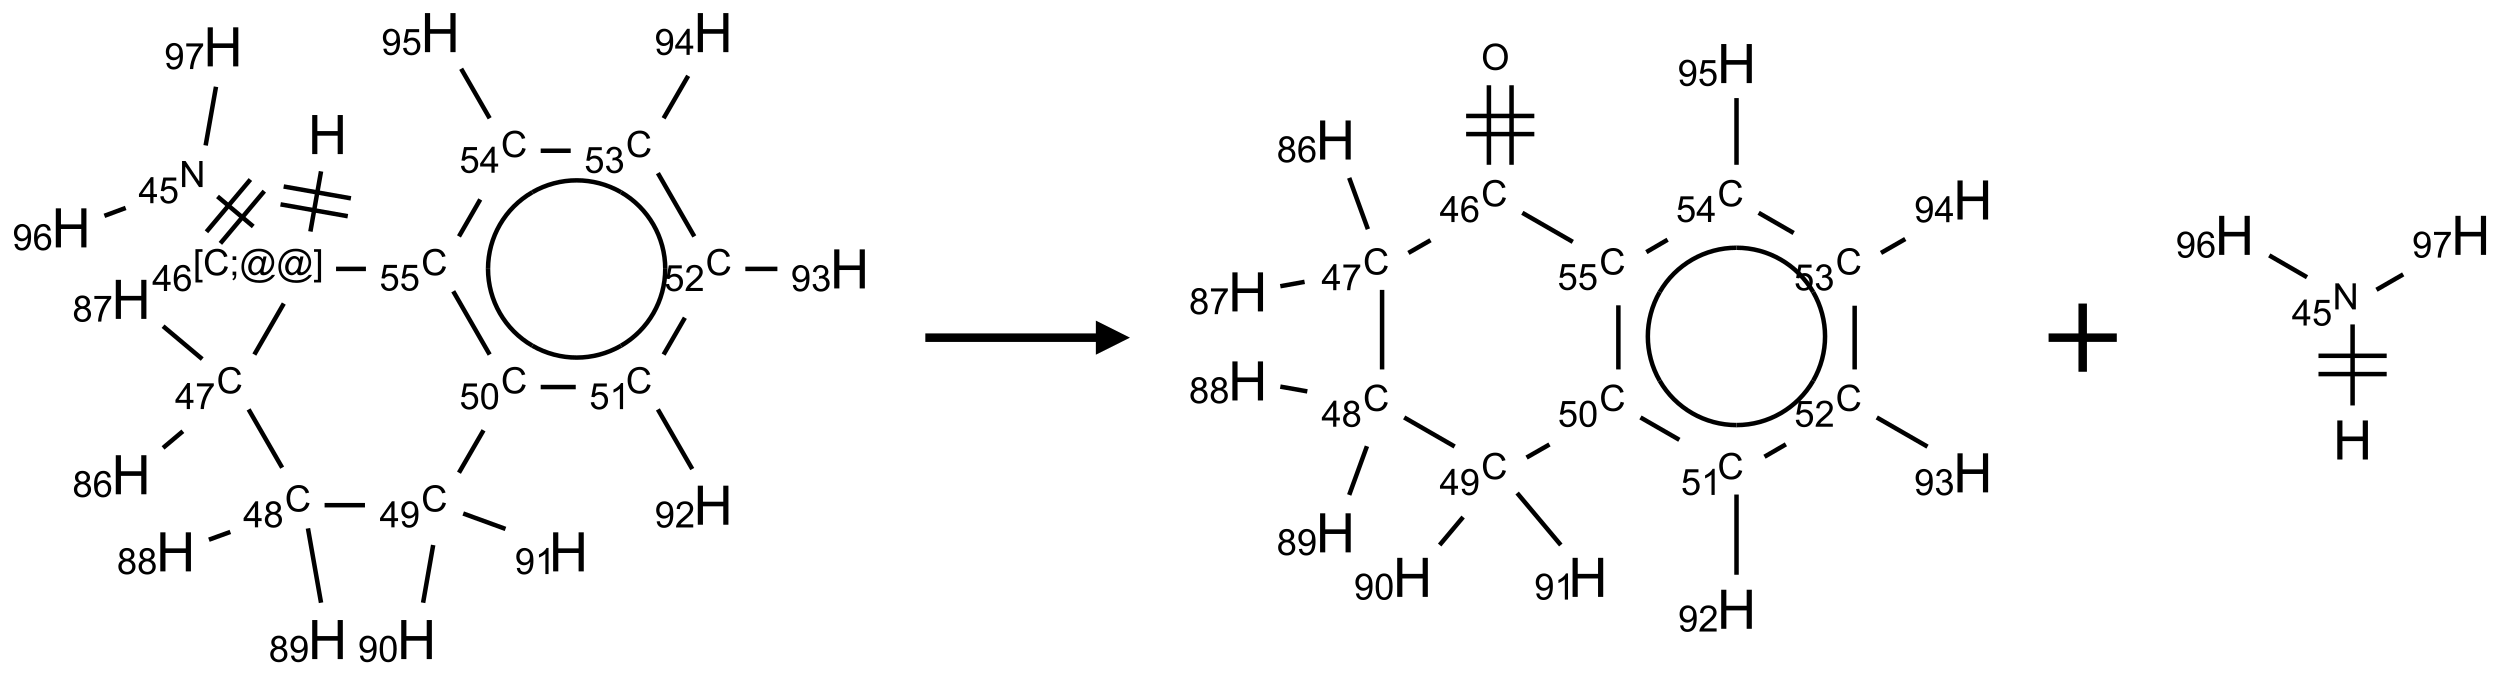 <?xml version="1.0" encoding="UTF-8"?>
<svg xmlns="http://www.w3.org/2000/svg" xmlns:xlink="http://www.w3.org/1999/xlink" width="733" height="198" viewBox="0 0 733 198">
<defs>
<g>
<g id="glyph-0-0">
<path d="M 2 0 L 2 -10 L 10 -10 L 10 0 Z M 2.25 -0.25 L 9.75 -0.25 L 9.75 -9.75 L 2.25 -9.75 Z M 2.25 -0.25 "/>
</g>
<g id="glyph-0-1">
<path d="M 1.281 0 L 1.281 -11.453 L 2.797 -11.453 L 2.797 -6.75 L 8.75 -6.75 L 8.75 -11.453 L 10.266 -11.453 L 10.266 0 L 8.75 0 L 8.75 -5.398 L 2.797 -5.398 L 2.797 0 Z M 1.281 0 "/>
</g>
<g id="glyph-1-0">
<path d="M 1.332 0 L 1.332 -6.668 L 6.668 -6.668 L 6.668 0 Z M 1.5 -0.168 L 6.5 -0.168 L 6.5 -6.5 L 1.5 -6.5 Z M 1.5 -0.168 "/>
</g>
<g id="glyph-1-1">
<path d="M 0.723 2.121 L 0.723 -7.637 L 2.793 -7.637 L 2.793 -6.859 L 1.66 -6.859 L 1.66 1.344 L 2.793 1.344 L 2.793 2.121 Z M 0.723 2.121 "/>
</g>
<g id="glyph-1-2">
<path d="M 6.27 -2.676 L 7.281 -2.422 C 7.07 -1.594 6.688 -0.961 6.137 -0.523 C 5.586 -0.086 4.914 0.129 4.121 0.129 C 3.297 0.129 2.629 -0.039 2.113 -0.371 C 1.598 -0.707 1.203 -1.191 0.934 -1.828 C 0.664 -2.465 0.531 -3.145 0.531 -3.875 C 0.531 -4.672 0.684 -5.363 0.988 -5.957 C 1.293 -6.547 1.723 -6.996 2.285 -7.305 C 2.844 -7.613 3.461 -7.766 4.137 -7.766 C 4.898 -7.766 5.543 -7.57 6.062 -7.184 C 6.582 -6.793 6.945 -6.246 7.152 -5.543 L 6.156 -5.309 C 5.98 -5.863 5.723 -6.266 5.387 -6.52 C 5.051 -6.773 4.625 -6.902 4.113 -6.902 C 3.527 -6.902 3.039 -6.762 2.645 -6.48 C 2.25 -6.199 1.973 -5.82 1.812 -5.348 C 1.652 -4.871 1.574 -4.383 1.574 -3.879 C 1.574 -3.23 1.668 -2.664 1.855 -2.18 C 2.047 -1.695 2.34 -1.332 2.738 -1.094 C 3.137 -0.855 3.57 -0.734 4.035 -0.734 C 4.602 -0.734 5.082 -0.898 5.473 -1.223 C 5.867 -1.551 6.133 -2.035 6.27 -2.676 Z M 6.27 -2.676 "/>
</g>
<g id="glyph-1-3">
<path d="M 0.949 -4.465 L 0.949 -5.531 L 2.016 -5.531 L 2.016 -4.465 Z M 0.949 0 L 0.949 -1.066 L 2.016 -1.066 L 2.016 0 C 2.016 0.391 1.945 0.711 1.809 0.949 C 1.668 1.191 1.449 1.379 1.145 1.512 L 0.887 1.109 C 1.082 1.023 1.23 0.895 1.324 0.727 C 1.418 0.559 1.469 0.316 1.48 0 Z M 0.949 0 "/>
</g>
<g id="glyph-1-4">
<path d="M 6.047 -0.848 C 5.82 -0.59 5.57 -0.379 5.289 -0.223 C 5.008 -0.062 4.73 0.016 4.449 0.016 C 4.141 0.016 3.84 -0.074 3.547 -0.254 C 3.254 -0.434 3.02 -0.715 2.836 -1.09 C 2.652 -1.465 2.562 -1.875 2.562 -2.324 C 2.562 -2.875 2.703 -3.43 2.988 -3.98 C 3.27 -4.535 3.621 -4.953 4.043 -5.23 C 4.461 -5.508 4.871 -5.645 5.266 -5.645 C 5.566 -5.645 5.855 -5.566 6.129 -5.41 C 6.402 -5.25 6.641 -5.012 6.84 -4.688 L 7.016 -5.496 L 7.949 -5.496 L 7.199 -2 C 7.094 -1.516 7.043 -1.246 7.043 -1.191 C 7.043 -1.098 7.078 -1.02 7.148 -0.949 C 7.219 -0.883 7.305 -0.848 7.406 -0.848 C 7.59 -0.848 7.832 -0.953 8.129 -1.168 C 8.527 -1.445 8.84 -1.816 9.07 -2.285 C 9.301 -2.75 9.418 -3.234 9.418 -3.73 C 9.418 -4.309 9.27 -4.852 8.973 -5.355 C 8.676 -5.859 8.23 -6.262 7.645 -6.562 C 7.055 -6.863 6.406 -7.016 5.691 -7.016 C 4.879 -7.016 4.137 -6.824 3.465 -6.445 C 2.793 -6.066 2.273 -5.52 1.902 -4.809 C 1.535 -4.098 1.348 -3.34 1.348 -2.527 C 1.348 -1.676 1.535 -0.941 1.902 -0.328 C 2.273 0.285 2.809 0.742 3.508 1.035 C 4.207 1.328 4.984 1.473 5.832 1.473 C 6.742 1.473 7.504 1.32 8.121 1.016 C 8.734 0.711 9.195 0.34 9.5 -0.098 L 10.441 -0.098 C 10.266 0.266 9.961 0.637 9.531 1.016 C 9.102 1.395 8.59 1.695 7.996 1.914 C 7.402 2.133 6.688 2.246 5.848 2.246 C 5.078 2.246 4.367 2.145 3.715 1.949 C 3.066 1.75 2.512 1.453 2.051 1.055 C 1.594 0.656 1.25 0.199 1.016 -0.316 C 0.723 -0.973 0.578 -1.684 0.578 -2.441 C 0.578 -3.289 0.75 -4.098 1.098 -4.863 C 1.523 -5.805 2.125 -6.527 2.902 -7.027 C 3.684 -7.527 4.629 -7.777 5.738 -7.777 C 6.602 -7.777 7.375 -7.602 8.059 -7.246 C 8.746 -6.895 9.285 -6.371 9.684 -5.672 C 10.02 -5.07 10.188 -4.418 10.188 -3.715 C 10.188 -2.707 9.832 -1.812 9.125 -1.031 C 8.492 -0.328 7.801 0.02 7.051 0.02 C 6.812 0.02 6.617 -0.016 6.473 -0.09 C 6.324 -0.16 6.215 -0.266 6.145 -0.402 C 6.102 -0.488 6.066 -0.637 6.047 -0.848 Z M 3.527 -2.262 C 3.527 -1.785 3.641 -1.414 3.863 -1.152 C 4.09 -0.887 4.348 -0.754 4.641 -0.754 C 4.836 -0.754 5.039 -0.812 5.254 -0.93 C 5.469 -1.047 5.676 -1.219 5.871 -1.449 C 6.066 -1.676 6.23 -1.969 6.355 -2.32 C 6.48 -2.672 6.543 -3.027 6.543 -3.379 C 6.543 -3.852 6.426 -4.219 6.191 -4.48 C 5.957 -4.738 5.672 -4.871 5.332 -4.871 C 5.109 -4.871 4.902 -4.812 4.707 -4.699 C 4.512 -4.586 4.32 -4.406 4.137 -4.156 C 3.953 -3.906 3.805 -3.602 3.691 -3.246 C 3.582 -2.887 3.527 -2.559 3.527 -2.262 Z M 3.527 -2.262 "/>
</g>
<g id="glyph-1-5">
<path d="M 2.27 2.121 L 0.203 2.121 L 0.203 1.344 L 1.332 1.344 L 1.332 -6.859 L 0.203 -6.859 L 0.203 -7.637 L 2.27 -7.637 Z M 2.27 2.121 "/>
</g>
<g id="glyph-1-6">
<path d="M 3.449 0 L 3.449 -1.828 L 0.137 -1.828 L 0.137 -2.688 L 3.621 -7.637 L 4.387 -7.637 L 4.387 -2.688 L 5.418 -2.688 L 5.418 -1.828 L 4.387 -1.828 L 4.387 0 Z M 3.449 -2.688 L 3.449 -6.129 L 1.059 -2.688 Z M 3.449 -2.688 "/>
</g>
<g id="glyph-1-7">
<path d="M 5.309 -5.766 L 4.375 -5.691 C 4.293 -6.059 4.172 -6.328 4.02 -6.496 C 3.766 -6.762 3.453 -6.895 3.082 -6.895 C 2.785 -6.895 2.523 -6.812 2.297 -6.645 C 2 -6.43 1.77 -6.117 1.598 -5.703 C 1.43 -5.289 1.34 -4.703 1.332 -3.938 C 1.559 -4.281 1.836 -4.535 2.16 -4.703 C 2.488 -4.871 2.828 -4.953 3.188 -4.953 C 3.812 -4.953 4.344 -4.723 4.785 -4.262 C 5.223 -3.801 5.441 -3.207 5.441 -2.48 C 5.441 -2 5.34 -1.555 5.133 -1.145 C 4.926 -0.73 4.641 -0.418 4.281 -0.199 C 3.922 0.02 3.512 0.129 3.051 0.129 C 2.27 0.129 1.633 -0.156 1.141 -0.73 C 0.648 -1.305 0.402 -2.254 0.402 -3.574 C 0.402 -5.051 0.672 -6.121 1.219 -6.793 C 1.695 -7.375 2.336 -7.668 3.141 -7.668 C 3.742 -7.668 4.234 -7.5 4.617 -7.16 C 5 -6.824 5.23 -6.359 5.309 -5.766 Z M 1.48 -2.473 C 1.48 -2.152 1.547 -1.844 1.684 -1.547 C 1.82 -1.25 2.016 -1.027 2.262 -0.871 C 2.508 -0.719 2.766 -0.641 3.035 -0.641 C 3.434 -0.641 3.773 -0.801 4.059 -1.121 C 4.344 -1.441 4.484 -1.875 4.484 -2.422 C 4.484 -2.949 4.344 -3.367 4.062 -3.668 C 3.781 -3.973 3.426 -4.125 3 -4.125 C 2.578 -4.125 2.219 -3.973 1.922 -3.668 C 1.625 -3.363 1.48 -2.969 1.48 -2.473 Z M 1.48 -2.473 "/>
</g>
<g id="glyph-1-8">
<path d="M 0.812 0 L 0.812 -7.637 L 1.848 -7.637 L 5.859 -1.641 L 5.859 -7.637 L 6.828 -7.637 L 6.828 0 L 5.793 0 L 1.781 -6 L 1.781 0 Z M 0.812 0 "/>
</g>
<g id="glyph-1-9">
<path d="M 0.441 -2 L 1.426 -2.082 C 1.5 -1.605 1.668 -1.242 1.934 -1.004 C 2.199 -0.762 2.52 -0.641 2.895 -0.641 C 3.348 -0.641 3.73 -0.812 4.043 -1.152 C 4.355 -1.492 4.512 -1.941 4.512 -2.504 C 4.512 -3.039 4.359 -3.461 4.059 -3.77 C 3.758 -4.078 3.367 -4.234 2.879 -4.234 C 2.578 -4.234 2.305 -4.164 2.062 -4.027 C 1.82 -3.891 1.629 -3.715 1.488 -3.496 L 0.609 -3.609 L 1.348 -7.531 L 5.145 -7.531 L 5.145 -6.637 L 2.098 -6.637 L 1.688 -4.582 C 2.145 -4.902 2.625 -5.062 3.129 -5.062 C 3.797 -5.062 4.359 -4.832 4.816 -4.371 C 5.277 -3.91 5.504 -3.312 5.504 -2.59 C 5.504 -1.898 5.305 -1.301 4.902 -0.797 C 4.41 -0.18 3.742 0.129 2.895 0.129 C 2.199 0.129 1.633 -0.062 1.195 -0.453 C 0.758 -0.844 0.504 -1.359 0.441 -2 Z M 0.441 -2 "/>
</g>
<g id="glyph-1-10">
<path d="M 0.582 -1.766 L 1.484 -1.848 C 1.562 -1.426 1.707 -1.117 1.922 -0.926 C 2.137 -0.734 2.414 -0.641 2.75 -0.641 C 3.039 -0.641 3.289 -0.707 3.508 -0.84 C 3.727 -0.973 3.902 -1.148 4.043 -1.367 C 4.18 -1.586 4.297 -1.887 4.391 -2.262 C 4.484 -2.637 4.531 -3.016 4.531 -3.406 C 4.531 -3.449 4.531 -3.512 4.527 -3.594 C 4.34 -3.297 4.082 -3.055 3.758 -2.867 C 3.434 -2.68 3.082 -2.59 2.703 -2.59 C 2.07 -2.59 1.535 -2.816 1.098 -3.277 C 0.66 -3.734 0.441 -4.34 0.441 -5.09 C 0.441 -5.863 0.672 -6.484 1.129 -6.957 C 1.586 -7.43 2.156 -7.668 2.844 -7.668 C 3.34 -7.668 3.793 -7.531 4.207 -7.266 C 4.617 -7 4.93 -6.617 5.145 -6.121 C 5.355 -5.629 5.465 -4.91 5.465 -3.973 C 5.465 -2.996 5.359 -2.223 5.145 -1.645 C 4.934 -1.066 4.617 -0.625 4.199 -0.324 C 3.781 -0.02 3.293 0.129 2.73 0.129 C 2.133 0.129 1.645 -0.035 1.266 -0.367 C 0.887 -0.699 0.66 -1.164 0.582 -1.766 Z M 4.422 -5.137 C 4.422 -5.676 4.277 -6.102 3.992 -6.418 C 3.707 -6.734 3.359 -6.891 2.957 -6.891 C 2.543 -6.891 2.18 -6.719 1.871 -6.379 C 1.562 -6.039 1.406 -5.598 1.406 -5.059 C 1.406 -4.57 1.555 -4.176 1.848 -3.871 C 2.141 -3.566 2.5 -3.418 2.934 -3.418 C 3.367 -3.418 3.723 -3.57 4.004 -3.871 C 4.281 -4.176 4.422 -4.598 4.422 -5.137 Z M 4.422 -5.137 "/>
</g>
<g id="glyph-1-11">
<path d="M 0.504 -6.637 L 0.504 -7.535 L 5.449 -7.535 L 5.449 -6.809 C 4.961 -6.289 4.48 -5.602 4.004 -4.746 C 3.527 -3.887 3.156 -3.004 2.895 -2.098 C 2.707 -1.461 2.59 -0.762 2.535 0 L 1.574 0 C 1.582 -0.602 1.703 -1.328 1.926 -2.176 C 2.152 -3.027 2.477 -3.848 2.898 -4.637 C 3.32 -5.426 3.77 -6.094 4.246 -6.637 Z M 0.504 -6.637 "/>
</g>
<g id="glyph-1-12">
<path d="M 1.887 -4.141 C 1.496 -4.281 1.207 -4.484 1.02 -4.75 C 0.832 -5.016 0.738 -5.328 0.738 -5.699 C 0.738 -6.254 0.938 -6.719 1.34 -7.098 C 1.738 -7.477 2.27 -7.668 2.934 -7.668 C 3.598 -7.668 4.137 -7.473 4.543 -7.086 C 4.949 -6.699 5.152 -6.227 5.152 -5.672 C 5.152 -5.316 5.059 -5.008 4.871 -4.746 C 4.688 -4.484 4.406 -4.281 4.027 -4.141 C 4.496 -3.988 4.852 -3.742 5.098 -3.402 C 5.34 -3.062 5.465 -2.656 5.465 -2.184 C 5.465 -1.531 5.234 -0.98 4.77 -0.535 C 4.309 -0.09 3.703 0.129 2.949 0.129 C 2.195 0.129 1.586 -0.094 1.125 -0.539 C 0.664 -0.984 0.434 -1.543 0.434 -2.207 C 0.434 -2.703 0.559 -3.121 0.809 -3.457 C 1.062 -3.793 1.422 -4.02 1.887 -4.141 Z M 1.699 -5.73 C 1.699 -5.367 1.812 -5.074 2.047 -4.844 C 2.281 -4.613 2.582 -4.5 2.953 -4.5 C 3.312 -4.5 3.609 -4.613 3.84 -4.84 C 4.07 -5.066 4.188 -5.348 4.188 -5.676 C 4.188 -6.02 4.07 -6.309 3.832 -6.543 C 3.594 -6.777 3.297 -6.895 2.941 -6.895 C 2.586 -6.895 2.289 -6.781 2.051 -6.551 C 1.816 -6.324 1.699 -6.047 1.699 -5.73 Z M 1.395 -2.203 C 1.395 -1.938 1.461 -1.676 1.586 -1.426 C 1.711 -1.176 1.902 -0.984 2.152 -0.848 C 2.402 -0.711 2.672 -0.641 2.957 -0.641 C 3.406 -0.641 3.777 -0.785 4.066 -1.074 C 4.359 -1.363 4.504 -1.727 4.504 -2.172 C 4.504 -2.625 4.355 -2.996 4.055 -3.293 C 3.754 -3.586 3.379 -3.734 2.926 -3.734 C 2.484 -3.734 2.121 -3.59 1.832 -3.297 C 1.543 -3.004 1.395 -2.641 1.395 -2.203 Z M 1.395 -2.203 "/>
</g>
<g id="glyph-1-13">
<path d="M 0.441 -3.766 C 0.441 -4.668 0.535 -5.395 0.723 -5.945 C 0.906 -6.496 1.184 -6.922 1.551 -7.219 C 1.918 -7.516 2.375 -7.668 2.934 -7.668 C 3.344 -7.668 3.703 -7.586 4.012 -7.418 C 4.32 -7.254 4.574 -7.016 4.777 -6.707 C 4.977 -6.395 5.137 -6.016 5.25 -5.57 C 5.363 -5.125 5.422 -4.523 5.422 -3.766 C 5.422 -2.871 5.328 -2.148 5.145 -1.598 C 4.961 -1.047 4.688 -0.621 4.32 -0.32 C 3.953 -0.02 3.492 0.129 2.934 0.129 C 2.195 0.129 1.617 -0.133 1.199 -0.66 C 0.695 -1.297 0.441 -2.332 0.441 -3.766 Z M 1.406 -3.766 C 1.406 -2.512 1.555 -1.68 1.848 -1.262 C 2.141 -0.848 2.5 -0.641 2.934 -0.641 C 3.363 -0.641 3.727 -0.848 4.02 -1.266 C 4.312 -1.684 4.457 -2.516 4.457 -3.766 C 4.457 -5.023 4.312 -5.859 4.02 -6.27 C 3.727 -6.684 3.359 -6.891 2.922 -6.891 C 2.492 -6.891 2.148 -6.707 1.891 -6.344 C 1.566 -5.879 1.406 -5.02 1.406 -3.766 Z M 1.406 -3.766 "/>
</g>
<g id="glyph-1-14">
<path d="M 3.973 0 L 3.035 0 L 3.035 -5.973 C 2.809 -5.758 2.516 -5.543 2.148 -5.328 C 1.781 -5.113 1.453 -4.953 1.16 -4.844 L 1.16 -5.75 C 1.684 -5.996 2.145 -6.297 2.535 -6.645 C 2.93 -6.996 3.207 -7.336 3.371 -7.668 L 3.973 -7.668 Z M 3.973 0 "/>
</g>
<g id="glyph-1-15">
<path d="M 5.371 -0.902 L 5.371 0 L 0.324 0 C 0.316 -0.227 0.352 -0.441 0.434 -0.652 C 0.562 -0.996 0.766 -1.332 1.051 -1.668 C 1.332 -2 1.742 -2.387 2.277 -2.824 C 3.105 -3.504 3.668 -4.043 3.957 -4.441 C 4.25 -4.84 4.395 -5.215 4.395 -5.566 C 4.395 -5.938 4.262 -6.254 3.996 -6.508 C 3.73 -6.762 3.387 -6.891 2.957 -6.891 C 2.508 -6.891 2.145 -6.754 1.875 -6.484 C 1.605 -6.215 1.469 -5.84 1.465 -5.359 L 0.5 -5.457 C 0.566 -6.176 0.812 -6.727 1.246 -7.102 C 1.676 -7.477 2.254 -7.668 2.98 -7.668 C 3.711 -7.668 4.293 -7.465 4.719 -7.059 C 5.145 -6.652 5.359 -6.148 5.359 -5.547 C 5.359 -5.242 5.297 -4.941 5.172 -4.645 C 5.047 -4.352 4.84 -4.039 4.551 -3.715 C 4.262 -3.387 3.777 -2.938 3.105 -2.371 C 2.543 -1.898 2.18 -1.578 2.02 -1.41 C 1.859 -1.242 1.73 -1.07 1.625 -0.902 Z M 5.371 -0.902 "/>
</g>
<g id="glyph-1-16">
<path d="M 0.449 -2.016 L 1.387 -2.141 C 1.492 -1.609 1.676 -1.227 1.934 -0.992 C 2.191 -0.758 2.508 -0.641 2.879 -0.641 C 3.32 -0.641 3.695 -0.793 3.996 -1.098 C 4.301 -1.402 4.453 -1.781 4.453 -2.234 C 4.453 -2.664 4.312 -3.02 4.031 -3.301 C 3.75 -3.578 3.391 -3.719 2.957 -3.719 C 2.781 -3.719 2.562 -3.684 2.297 -3.613 L 2.402 -4.438 C 2.465 -4.43 2.516 -4.426 2.551 -4.426 C 2.949 -4.426 3.312 -4.531 3.629 -4.738 C 3.949 -4.949 4.109 -5.27 4.109 -5.703 C 4.109 -6.047 3.992 -6.332 3.762 -6.559 C 3.527 -6.785 3.227 -6.895 2.859 -6.895 C 2.496 -6.895 2.191 -6.781 1.949 -6.551 C 1.707 -6.324 1.547 -5.98 1.48 -5.52 L 0.543 -5.688 C 0.656 -6.316 0.918 -6.805 1.324 -7.148 C 1.73 -7.492 2.234 -7.668 2.84 -7.668 C 3.254 -7.668 3.641 -7.578 3.988 -7.398 C 4.34 -7.219 4.609 -6.977 4.793 -6.668 C 4.98 -6.359 5.074 -6.031 5.074 -5.684 C 5.074 -5.352 4.984 -5.051 4.809 -4.781 C 4.629 -4.512 4.367 -4.297 4.02 -4.137 C 4.473 -4.031 4.824 -3.816 5.074 -3.488 C 5.324 -3.16 5.449 -2.75 5.449 -2.254 C 5.449 -1.59 5.203 -1.023 4.719 -0.559 C 4.234 -0.098 3.617 0.137 2.875 0.137 C 2.203 0.137 1.648 -0.062 1.207 -0.465 C 0.762 -0.863 0.512 -1.379 0.449 -2.016 Z M 0.449 -2.016 "/>
</g>
<g id="glyph-1-17">
<path d="M 0.516 -3.719 C 0.516 -4.984 0.855 -5.977 1.535 -6.695 C 2.215 -7.414 3.094 -7.77 4.172 -7.77 C 4.875 -7.77 5.512 -7.602 6.078 -7.266 C 6.645 -6.93 7.074 -6.461 7.371 -5.855 C 7.668 -5.254 7.816 -4.57 7.816 -3.809 C 7.816 -3.035 7.66 -2.34 7.348 -1.73 C 7.035 -1.117 6.594 -0.656 6.02 -0.34 C 5.449 -0.027 4.828 0.129 4.168 0.129 C 3.449 0.129 2.805 -0.043 2.238 -0.391 C 1.672 -0.738 1.246 -1.211 0.953 -1.812 C 0.66 -2.414 0.516 -3.047 0.516 -3.719 Z M 1.559 -3.703 C 1.559 -2.781 1.805 -2.059 2.301 -1.527 C 2.793 -1 3.414 -0.734 4.16 -0.734 C 4.922 -0.734 5.547 -1 6.039 -1.535 C 6.531 -2.07 6.777 -2.828 6.777 -3.812 C 6.777 -4.434 6.672 -4.977 6.461 -5.441 C 6.25 -5.902 5.945 -6.262 5.539 -6.52 C 5.133 -6.773 4.68 -6.902 4.176 -6.902 C 3.461 -6.902 2.848 -6.656 2.332 -6.164 C 1.816 -5.672 1.559 -4.852 1.559 -3.703 Z M 1.559 -3.703 "/>
</g>
</g>
</defs>
<path fill="none" stroke-width="0.033" stroke-linecap="butt" stroke-linejoin="miter" stroke="rgb(0%, 0%, 0%)" stroke-opacity="1" stroke-miterlimit="10" d="M 1.832 1.017 L 1.754 1.458 " transform="matrix(40, 0, 0, 40, 20.85, 9.561)"/>
<path fill="none" stroke-width="0.033" stroke-linecap="butt" stroke-linejoin="miter" stroke="rgb(0%, 0%, 0%)" stroke-opacity="1" stroke-miterlimit="10" d="M 1.535 1.259 L 2.028 1.346 " transform="matrix(40, 0, 0, 40, 20.85, 9.561)"/>
<path fill="none" stroke-width="0.033" stroke-linecap="butt" stroke-linejoin="miter" stroke="rgb(0%, 0%, 0%)" stroke-opacity="1" stroke-miterlimit="10" d="M 1.558 1.128 L 2.051 1.215 " transform="matrix(40, 0, 0, 40, 20.85, 9.561)"/>
<path fill="none" stroke-width="0.033" stroke-linecap="butt" stroke-linejoin="miter" stroke="rgb(0%, 0%, 0%)" stroke-opacity="1" stroke-miterlimit="10" d="M 1.335 1.421 L 1.073 1.201 " transform="matrix(40, 0, 0, 40, 20.85, 9.561)"/>
<path fill="none" stroke-width="0.033" stroke-linecap="butt" stroke-linejoin="miter" stroke="rgb(0%, 0%, 0%)" stroke-opacity="1" stroke-miterlimit="10" d="M 1.314 1.077 L 0.992 1.46 " transform="matrix(40, 0, 0, 40, 20.85, 9.561)"/>
<path fill="none" stroke-width="0.033" stroke-linecap="butt" stroke-linejoin="miter" stroke="rgb(0%, 0%, 0%)" stroke-opacity="1" stroke-miterlimit="10" d="M 1.416 1.162 L 1.094 1.545 " transform="matrix(40, 0, 0, 40, 20.85, 9.561)"/>
<path fill="none" stroke-width="0.033" stroke-linecap="butt" stroke-linejoin="miter" stroke="rgb(0%, 0%, 0%)" stroke-opacity="1" stroke-miterlimit="10" d="M 0.4 1.285 L 0.244 1.343 " transform="matrix(40, 0, 0, 40, 20.85, 9.561)"/>
<path fill="none" stroke-width="0.033" stroke-linecap="butt" stroke-linejoin="miter" stroke="rgb(0%, 0%, 0%)" stroke-opacity="1" stroke-miterlimit="10" d="M 0.986 0.827 L 1.062 0.397 " transform="matrix(40, 0, 0, 40, 20.85, 9.561)"/>
<path fill="none" stroke-width="0.033" stroke-linecap="butt" stroke-linejoin="miter" stroke="rgb(0%, 0%, 0%)" stroke-opacity="1" stroke-miterlimit="10" d="M 1.559 1.986 L 1.343 2.36 " transform="matrix(40, 0, 0, 40, 20.85, 9.561)"/>
<path fill="none" stroke-width="0.033" stroke-linecap="butt" stroke-linejoin="miter" stroke="rgb(0%, 0%, 0%)" stroke-opacity="1" stroke-miterlimit="10" d="M 0.819 2.922 L 0.674 3.044 " transform="matrix(40, 0, 0, 40, 20.85, 9.561)"/>
<path fill="none" stroke-width="0.033" stroke-linecap="butt" stroke-linejoin="miter" stroke="rgb(0%, 0%, 0%)" stroke-opacity="1" stroke-miterlimit="10" d="M 0.961 2.393 L 0.674 2.152 " transform="matrix(40, 0, 0, 40, 20.85, 9.561)"/>
<path fill="none" stroke-width="0.033" stroke-linecap="butt" stroke-linejoin="miter" stroke="rgb(0%, 0%, 0%)" stroke-opacity="1" stroke-miterlimit="10" d="M 1.301 2.762 L 1.547 3.189 " transform="matrix(40, 0, 0, 40, 20.85, 9.561)"/>
<path fill="none" stroke-width="0.033" stroke-linecap="butt" stroke-linejoin="miter" stroke="rgb(0%, 0%, 0%)" stroke-opacity="1" stroke-miterlimit="10" d="M 1.167 3.66 L 1.01 3.717 " transform="matrix(40, 0, 0, 40, 20.85, 9.561)"/>
<path fill="none" stroke-width="0.033" stroke-linecap="butt" stroke-linejoin="miter" stroke="rgb(0%, 0%, 0%)" stroke-opacity="1" stroke-miterlimit="10" d="M 1.736 3.634 L 1.832 4.179 " transform="matrix(40, 0, 0, 40, 20.85, 9.561)"/>
<path fill="none" stroke-width="0.033" stroke-linecap="butt" stroke-linejoin="miter" stroke="rgb(0%, 0%, 0%)" stroke-opacity="1" stroke-miterlimit="10" d="M 1.858 3.464 L 2.154 3.464 " transform="matrix(40, 0, 0, 40, 20.85, 9.561)"/>
<path fill="none" stroke-width="0.033" stroke-linecap="butt" stroke-linejoin="miter" stroke="rgb(0%, 0%, 0%)" stroke-opacity="1" stroke-miterlimit="10" d="M 2.654 3.756 L 2.58 4.179 " transform="matrix(40, 0, 0, 40, 20.85, 9.561)"/>
<path fill="none" stroke-width="0.033" stroke-linecap="butt" stroke-linejoin="miter" stroke="rgb(0%, 0%, 0%)" stroke-opacity="1" stroke-miterlimit="10" d="M 2.874 3.525 L 3.184 3.638 " transform="matrix(40, 0, 0, 40, 20.85, 9.561)"/>
<path fill="none" stroke-width="0.033" stroke-linecap="butt" stroke-linejoin="miter" stroke="rgb(0%, 0%, 0%)" stroke-opacity="1" stroke-miterlimit="10" d="M 2.843 3.226 L 3.023 2.915 " transform="matrix(40, 0, 0, 40, 20.85, 9.561)"/>
<path fill="none" stroke-width="0.033" stroke-linecap="butt" stroke-linejoin="miter" stroke="rgb(0%, 0%, 0%)" stroke-opacity="1" stroke-miterlimit="10" d="M 3.442 2.598 L 3.699 2.598 " transform="matrix(40, 0, 0, 40, 20.85, 9.561)"/>
<path fill="none" stroke-width="0.033" stroke-linecap="butt" stroke-linejoin="miter" stroke="rgb(0%, 0%, 0%)" stroke-opacity="1" stroke-miterlimit="10" d="M 4.301 2.762 L 4.553 3.199 " transform="matrix(40, 0, 0, 40, 20.85, 9.561)"/>
<path fill="none" stroke-width="0.033" stroke-linecap="butt" stroke-linejoin="miter" stroke="rgb(0%, 0%, 0%)" stroke-opacity="1" stroke-miterlimit="10" d="M 4.343 2.36 L 4.499 2.09 " transform="matrix(40, 0, 0, 40, 20.85, 9.561)"/>
<path fill="none" stroke-width="0.033" stroke-linecap="butt" stroke-linejoin="miter" stroke="rgb(0%, 0%, 0%)" stroke-opacity="1" stroke-miterlimit="10" d="M 4.942 1.732 L 5.177 1.732 " transform="matrix(40, 0, 0, 40, 20.85, 9.561)"/>
<path fill="none" stroke-width="0.033" stroke-linecap="butt" stroke-linejoin="miter" stroke="rgb(0%, 0%, 0%)" stroke-opacity="1" stroke-miterlimit="10" d="M 4.568 1.494 L 4.301 1.03 " transform="matrix(40, 0, 0, 40, 20.85, 9.561)"/>
<path fill="none" stroke-width="0.033" stroke-linecap="butt" stroke-linejoin="miter" stroke="rgb(0%, 0%, 0%)" stroke-opacity="1" stroke-miterlimit="10" d="M 4.343 0.628 L 4.523 0.317 " transform="matrix(40, 0, 0, 40, 20.85, 9.561)"/>
<path fill="none" stroke-width="0.033" stroke-linecap="butt" stroke-linejoin="miter" stroke="rgb(0%, 0%, 0%)" stroke-opacity="1" stroke-miterlimit="10" d="M 3.662 0.866 L 3.442 0.866 " transform="matrix(40, 0, 0, 40, 20.85, 9.561)"/>
<path fill="none" stroke-width="0.033" stroke-linecap="butt" stroke-linejoin="miter" stroke="rgb(0%, 0%, 0%)" stroke-opacity="1" stroke-miterlimit="10" d="M 3.068 0.628 L 2.859 0.265 " transform="matrix(40, 0, 0, 40, 20.85, 9.561)"/>
<path fill="none" stroke-width="0.033" stroke-linecap="butt" stroke-linejoin="miter" stroke="rgb(0%, 0%, 0%)" stroke-opacity="1" stroke-miterlimit="10" d="M 2.999 1.223 L 2.843 1.494 " transform="matrix(40, 0, 0, 40, 20.85, 9.561)"/>
<path fill="none" stroke-width="0.033" stroke-linecap="butt" stroke-linejoin="miter" stroke="rgb(0%, 0%, 0%)" stroke-opacity="1" stroke-miterlimit="10" d="M 2.801 1.896 L 3.068 2.36 " transform="matrix(40, 0, 0, 40, 20.85, 9.561)"/>
<path fill="none" stroke-width="0.033" stroke-linecap="butt" stroke-linejoin="miter" stroke="rgb(0%, 0%, 0%)" stroke-opacity="1" stroke-miterlimit="10" d="M 2.161 1.732 L 1.942 1.732 " transform="matrix(40, 0, 0, 40, 20.85, 9.561)"/>
<path fill="none" stroke-width="0.033" stroke-linecap="butt" stroke-linejoin="miter" stroke="rgb(0%, 0%, 0%)" stroke-opacity="1" stroke-miterlimit="10" d="M 4.031 2.295 C 3.83 2.411 3.582 2.411 3.381 2.295 " transform="matrix(40, 0, 0, 40, 20.85, 9.561)"/>
<path fill="none" stroke-width="0.033" stroke-linecap="butt" stroke-linejoin="miter" stroke="rgb(0%, 0%, 0%)" stroke-opacity="1" stroke-miterlimit="10" d="M 4.355 1.732 C 4.355 1.964 4.231 2.179 4.031 2.295 " transform="matrix(40, 0, 0, 40, 20.85, 9.561)"/>
<path fill="none" stroke-width="0.033" stroke-linecap="butt" stroke-linejoin="miter" stroke="rgb(0%, 0%, 0%)" stroke-opacity="1" stroke-miterlimit="10" d="M 4.031 1.17 C 4.231 1.286 4.355 1.5 4.355 1.732 " transform="matrix(40, 0, 0, 40, 20.85, 9.561)"/>
<path fill="none" stroke-width="0.033" stroke-linecap="butt" stroke-linejoin="miter" stroke="rgb(0%, 0%, 0%)" stroke-opacity="1" stroke-miterlimit="10" d="M 3.381 1.17 C 3.582 1.054 3.83 1.054 4.031 1.17 " transform="matrix(40, 0, 0, 40, 20.85, 9.561)"/>
<path fill="none" stroke-width="0.033" stroke-linecap="butt" stroke-linejoin="miter" stroke="rgb(0%, 0%, 0%)" stroke-opacity="1" stroke-miterlimit="10" d="M 3.056 1.732 C 3.056 1.5 3.18 1.286 3.381 1.17 " transform="matrix(40, 0, 0, 40, 20.85, 9.561)"/>
<path fill="none" stroke-width="0.033" stroke-linecap="butt" stroke-linejoin="miter" stroke="rgb(0%, 0%, 0%)" stroke-opacity="1" stroke-miterlimit="10" d="M 3.381 2.295 C 3.18 2.179 3.056 1.964 3.056 1.732 " transform="matrix(40, 0, 0, 40, 20.85, 9.561)"/>
<g fill="rgb(0%, 0%, 0%)" fill-opacity="1">
<use xlink:href="#glyph-0-1" x="90.254" y="45.18"/>
</g>
<g fill="rgb(0%, 0%, 0%)" fill-opacity="1">
<use xlink:href="#glyph-1-1" x="56.582" y="80.695"/>
<use xlink:href="#glyph-1-2" x="59.546" y="80.695"/>
<use xlink:href="#glyph-1-3" x="67.249" y="80.695"/>
<use xlink:href="#glyph-1-4" x="70.212" y="80.695"/>
<use xlink:href="#glyph-1-4" x="81.04" y="80.695"/>
<use xlink:href="#glyph-1-5" x="91.868" y="80.695"/>
</g>
<g fill="rgb(0%, 0%, 0%)" fill-opacity="1">
<use xlink:href="#glyph-1-6" x="44.602" y="85.324"/>
<use xlink:href="#glyph-1-7" x="50.534" y="85.324"/>
</g>
<g fill="rgb(0%, 0%, 0%)" fill-opacity="1">
<use xlink:href="#glyph-1-8" x="52.562" y="54.844"/>
</g>
<g fill="rgb(0%, 0%, 0%)" fill-opacity="1">
<use xlink:href="#glyph-1-6" x="40.605" y="59.582"/>
<use xlink:href="#glyph-1-9" x="46.538" y="59.582"/>
</g>
<g fill="rgb(0%, 0%, 0%)" fill-opacity="1">
<use xlink:href="#glyph-0-1" x="15.078" y="72.539"/>
</g>
<g fill="rgb(0%, 0%, 0%)" fill-opacity="1">
<use xlink:href="#glyph-1-10" x="3.648" y="73.332"/>
<use xlink:href="#glyph-1-7" x="9.581" y="73.332"/>
</g>
<g fill="rgb(0%, 0%, 0%)" fill-opacity="1">
<use xlink:href="#glyph-0-1" x="59.609" y="19.465"/>
</g>
<g fill="rgb(0%, 0%, 0%)" fill-opacity="1">
<use xlink:href="#glyph-1-10" x="48.176" y="20.258"/>
<use xlink:href="#glyph-1-11" x="54.108" y="20.258"/>
</g>
<g fill="rgb(0%, 0%, 0%)" fill-opacity="1">
<use xlink:href="#glyph-1-2" x="63.488" y="115.328"/>
</g>
<g fill="rgb(0%, 0%, 0%)" fill-opacity="1">
<use xlink:href="#glyph-1-6" x="51.305" y="119.934"/>
<use xlink:href="#glyph-1-11" x="57.237" y="119.934"/>
</g>
<g fill="rgb(0%, 0%, 0%)" fill-opacity="1">
<use xlink:href="#glyph-0-1" x="32.664" y="144.922"/>
</g>
<g fill="rgb(0%, 0%, 0%)" fill-opacity="1">
<use xlink:href="#glyph-1-12" x="21.238" y="145.715"/>
<use xlink:href="#glyph-1-7" x="27.171" y="145.715"/>
</g>
<g fill="rgb(0%, 0%, 0%)" fill-opacity="1">
<use xlink:href="#glyph-0-1" x="32.664" y="93.5"/>
</g>
<g fill="rgb(0%, 0%, 0%)" fill-opacity="1">
<use xlink:href="#glyph-1-12" x="21.23" y="94.293"/>
<use xlink:href="#glyph-1-11" x="27.163" y="94.293"/>
</g>
<g fill="rgb(0%, 0%, 0%)" fill-opacity="1">
<use xlink:href="#glyph-1-2" x="83.488" y="149.969"/>
</g>
<g fill="rgb(0%, 0%, 0%)" fill-opacity="1">
<use xlink:href="#glyph-1-6" x="71.289" y="154.605"/>
<use xlink:href="#glyph-1-12" x="77.221" y="154.605"/>
</g>
<g fill="rgb(0%, 0%, 0%)" fill-opacity="1">
<use xlink:href="#glyph-0-1" x="45.719" y="167.531"/>
</g>
<g fill="rgb(0%, 0%, 0%)" fill-opacity="1">
<use xlink:href="#glyph-1-12" x="34.27" y="168.324"/>
<use xlink:href="#glyph-1-12" x="40.202" y="168.324"/>
</g>
<g fill="rgb(0%, 0%, 0%)" fill-opacity="1">
<use xlink:href="#glyph-0-1" x="90.254" y="193.246"/>
</g>
<g fill="rgb(0%, 0%, 0%)" fill-opacity="1">
<use xlink:href="#glyph-1-12" x="78.805" y="194.035"/>
<use xlink:href="#glyph-1-10" x="84.737" y="194.035"/>
</g>
<g fill="rgb(0%, 0%, 0%)" fill-opacity="1">
<use xlink:href="#glyph-1-2" x="123.488" y="149.969"/>
</g>
<g fill="rgb(0%, 0%, 0%)" fill-opacity="1">
<use xlink:href="#glyph-1-6" x="111.289" y="154.605"/>
<use xlink:href="#glyph-1-10" x="117.221" y="154.605"/>
</g>
<g fill="rgb(0%, 0%, 0%)" fill-opacity="1">
<use xlink:href="#glyph-0-1" x="116.359" y="193.246"/>
</g>
<g fill="rgb(0%, 0%, 0%)" fill-opacity="1">
<use xlink:href="#glyph-1-10" x="104.953" y="194.035"/>
<use xlink:href="#glyph-1-13" x="110.885" y="194.035"/>
</g>
<g fill="rgb(0%, 0%, 0%)" fill-opacity="1">
<use xlink:href="#glyph-0-1" x="160.895" y="167.531"/>
</g>
<g fill="rgb(0%, 0%, 0%)" fill-opacity="1">
<use xlink:href="#glyph-1-10" x="150.934" y="168.324"/>
<use xlink:href="#glyph-1-14" x="156.866" y="168.324"/>
</g>
<g fill="rgb(0%, 0%, 0%)" fill-opacity="1">
<use xlink:href="#glyph-1-2" x="146.863" y="115.328"/>
</g>
<g fill="rgb(0%, 0%, 0%)" fill-opacity="1">
<use xlink:href="#glyph-1-9" x="134.703" y="119.965"/>
<use xlink:href="#glyph-1-13" x="140.635" y="119.965"/>
</g>
<g fill="rgb(0%, 0%, 0%)" fill-opacity="1">
<use xlink:href="#glyph-1-2" x="183.488" y="115.328"/>
</g>
<g fill="rgb(0%, 0%, 0%)" fill-opacity="1">
<use xlink:href="#glyph-1-9" x="172.777" y="119.965"/>
<use xlink:href="#glyph-1-14" x="178.71" y="119.965"/>
</g>
<g fill="rgb(0%, 0%, 0%)" fill-opacity="1">
<use xlink:href="#glyph-0-1" x="203.309" y="153.852"/>
</g>
<g fill="rgb(0%, 0%, 0%)" fill-opacity="1">
<use xlink:href="#glyph-1-10" x="191.949" y="154.645"/>
<use xlink:href="#glyph-1-15" x="197.882" y="154.645"/>
</g>
<g fill="rgb(0%, 0%, 0%)" fill-opacity="1">
<use xlink:href="#glyph-1-2" x="206.863" y="80.688"/>
</g>
<g fill="rgb(0%, 0%, 0%)" fill-opacity="1">
<use xlink:href="#glyph-1-9" x="194.754" y="85.324"/>
<use xlink:href="#glyph-1-15" x="200.686" y="85.324"/>
</g>
<g fill="rgb(0%, 0%, 0%)" fill-opacity="1">
<use xlink:href="#glyph-0-1" x="243.309" y="84.57"/>
</g>
<g fill="rgb(0%, 0%, 0%)" fill-opacity="1">
<use xlink:href="#glyph-1-10" x="231.871" y="85.363"/>
<use xlink:href="#glyph-1-16" x="237.803" y="85.363"/>
</g>
<g fill="rgb(0%, 0%, 0%)" fill-opacity="1">
<use xlink:href="#glyph-1-2" x="183.488" y="46.047"/>
</g>
<g fill="rgb(0%, 0%, 0%)" fill-opacity="1">
<use xlink:href="#glyph-1-9" x="171.301" y="50.684"/>
<use xlink:href="#glyph-1-16" x="177.233" y="50.684"/>
</g>
<g fill="rgb(0%, 0%, 0%)" fill-opacity="1">
<use xlink:href="#glyph-0-1" x="203.309" y="15.289"/>
</g>
<g fill="rgb(0%, 0%, 0%)" fill-opacity="1">
<use xlink:href="#glyph-1-10" x="191.902" y="16.082"/>
<use xlink:href="#glyph-1-6" x="197.835" y="16.082"/>
</g>
<g fill="rgb(0%, 0%, 0%)" fill-opacity="1">
<use xlink:href="#glyph-1-2" x="146.863" y="46.047"/>
</g>
<g fill="rgb(0%, 0%, 0%)" fill-opacity="1">
<use xlink:href="#glyph-1-9" x="134.707" y="50.652"/>
<use xlink:href="#glyph-1-6" x="140.639" y="50.652"/>
</g>
<g fill="rgb(0%, 0%, 0%)" fill-opacity="1">
<use xlink:href="#glyph-0-1" x="123.309" y="15.289"/>
</g>
<g fill="rgb(0%, 0%, 0%)" fill-opacity="1">
<use xlink:href="#glyph-1-10" x="111.816" y="16.082"/>
<use xlink:href="#glyph-1-9" x="117.749" y="16.082"/>
</g>
<g fill="rgb(0%, 0%, 0%)" fill-opacity="1">
<use xlink:href="#glyph-1-2" x="123.488" y="80.688"/>
</g>
<g fill="rgb(0%, 0%, 0%)" fill-opacity="1">
<use xlink:href="#glyph-1-9" x="111.246" y="85.191"/>
<use xlink:href="#glyph-1-9" x="117.178" y="85.191"/>
</g>
<path fill-rule="nonzero" fill="rgb(0%, 0%, 0%)" fill-opacity="1" d="M 271.305 100.25 L 321.305 100.25 L 321.305 104 L 331.305 99 L 321.305 94 L 321.305 97.75 L 271.305 97.75 "/>
<path fill="none" stroke-width="0.033" stroke-linecap="butt" stroke-linejoin="miter" stroke="rgb(0%, 0%, 0%)" stroke-opacity="1" stroke-miterlimit="10" d="M 1.768 0.159 L 1.768 0.742 " transform="matrix(40, 0, 0, 40, 365.826, 18.637)"/>
<path fill="none" stroke-width="0.033" stroke-linecap="butt" stroke-linejoin="miter" stroke="rgb(0%, 0%, 0%)" stroke-opacity="1" stroke-miterlimit="10" d="M 1.934 0.159 L 1.934 0.742 " transform="matrix(40, 0, 0, 40, 365.826, 18.637)"/>
<path fill="none" stroke-width="0.033" stroke-linecap="butt" stroke-linejoin="miter" stroke="rgb(0%, 0%, 0%)" stroke-opacity="1" stroke-miterlimit="10" d="M 1.601 0.517 L 2.101 0.517 " transform="matrix(40, 0, 0, 40, 365.826, 18.637)"/>
<path fill="none" stroke-width="0.033" stroke-linecap="butt" stroke-linejoin="miter" stroke="rgb(0%, 0%, 0%)" stroke-opacity="1" stroke-miterlimit="10" d="M 1.601 0.384 L 2.101 0.384 " transform="matrix(40, 0, 0, 40, 365.826, 18.637)"/>
<path fill="none" stroke-width="0.033" stroke-linecap="butt" stroke-linejoin="miter" stroke="rgb(0%, 0%, 0%)" stroke-opacity="1" stroke-miterlimit="10" d="M 1.34 1.295 L 1.178 1.388 " transform="matrix(40, 0, 0, 40, 365.826, 18.637)"/>
<path fill="none" stroke-width="0.033" stroke-linecap="butt" stroke-linejoin="miter" stroke="rgb(0%, 0%, 0%)" stroke-opacity="1" stroke-miterlimit="10" d="M 0.881 1.214 L 0.744 0.838 " transform="matrix(40, 0, 0, 40, 365.826, 18.637)"/>
<path fill="none" stroke-width="0.033" stroke-linecap="butt" stroke-linejoin="miter" stroke="rgb(0%, 0%, 0%)" stroke-opacity="1" stroke-miterlimit="10" d="M 0.417 1.6 L 0.239 1.632 " transform="matrix(40, 0, 0, 40, 365.826, 18.637)"/>
<path fill="none" stroke-width="0.033" stroke-linecap="butt" stroke-linejoin="miter" stroke="rgb(0%, 0%, 0%)" stroke-opacity="1" stroke-miterlimit="10" d="M 0.985 1.659 L 0.985 2.242 " transform="matrix(40, 0, 0, 40, 365.826, 18.637)"/>
<path fill="none" stroke-width="0.033" stroke-linecap="butt" stroke-linejoin="miter" stroke="rgb(0%, 0%, 0%)" stroke-opacity="1" stroke-miterlimit="10" d="M 0.437 2.403 L 0.239 2.368 " transform="matrix(40, 0, 0, 40, 365.826, 18.637)"/>
<path fill="none" stroke-width="0.033" stroke-linecap="butt" stroke-linejoin="miter" stroke="rgb(0%, 0%, 0%)" stroke-opacity="1" stroke-miterlimit="10" d="M 0.874 2.805 L 0.744 3.162 " transform="matrix(40, 0, 0, 40, 365.826, 18.637)"/>
<path fill="none" stroke-width="0.033" stroke-linecap="butt" stroke-linejoin="miter" stroke="rgb(0%, 0%, 0%)" stroke-opacity="1" stroke-miterlimit="10" d="M 1.147 2.594 L 1.517 2.807 " transform="matrix(40, 0, 0, 40, 365.826, 18.637)"/>
<path fill="none" stroke-width="0.033" stroke-linecap="butt" stroke-linejoin="miter" stroke="rgb(0%, 0%, 0%)" stroke-opacity="1" stroke-miterlimit="10" d="M 1.579 3.324 L 1.407 3.529 " transform="matrix(40, 0, 0, 40, 365.826, 18.637)"/>
<path fill="none" stroke-width="0.033" stroke-linecap="butt" stroke-linejoin="miter" stroke="rgb(0%, 0%, 0%)" stroke-opacity="1" stroke-miterlimit="10" d="M 1.975 3.148 L 2.295 3.529 " transform="matrix(40, 0, 0, 40, 365.826, 18.637)"/>
<path fill="none" stroke-width="0.033" stroke-linecap="butt" stroke-linejoin="miter" stroke="rgb(0%, 0%, 0%)" stroke-opacity="1" stroke-miterlimit="10" d="M 2.044 2.888 L 2.212 2.792 " transform="matrix(40, 0, 0, 40, 365.826, 18.637)"/>
<path fill="none" stroke-width="0.033" stroke-linecap="butt" stroke-linejoin="miter" stroke="rgb(0%, 0%, 0%)" stroke-opacity="1" stroke-miterlimit="10" d="M 2.879 2.594 L 3.164 2.758 " transform="matrix(40, 0, 0, 40, 365.826, 18.637)"/>
<path fill="none" stroke-width="0.033" stroke-linecap="butt" stroke-linejoin="miter" stroke="rgb(0%, 0%, 0%)" stroke-opacity="1" stroke-miterlimit="10" d="M 3.583 3.159 L 3.583 3.747 " transform="matrix(40, 0, 0, 40, 365.826, 18.637)"/>
<path fill="none" stroke-width="0.033" stroke-linecap="butt" stroke-linejoin="miter" stroke="rgb(0%, 0%, 0%)" stroke-opacity="1" stroke-miterlimit="10" d="M 3.788 2.882 L 3.945 2.791 " transform="matrix(40, 0, 0, 40, 365.826, 18.637)"/>
<path fill="none" stroke-width="0.033" stroke-linecap="butt" stroke-linejoin="miter" stroke="rgb(0%, 0%, 0%)" stroke-opacity="1" stroke-miterlimit="10" d="M 4.611 2.594 L 4.983 2.808 " transform="matrix(40, 0, 0, 40, 365.826, 18.637)"/>
<path fill="none" stroke-width="0.033" stroke-linecap="butt" stroke-linejoin="miter" stroke="rgb(0%, 0%, 0%)" stroke-opacity="1" stroke-miterlimit="10" d="M 4.449 2.242 L 4.449 1.775 " transform="matrix(40, 0, 0, 40, 365.826, 18.637)"/>
<path fill="none" stroke-width="0.033" stroke-linecap="butt" stroke-linejoin="miter" stroke="rgb(0%, 0%, 0%)" stroke-opacity="1" stroke-miterlimit="10" d="M 4.642 1.388 L 4.82 1.286 " transform="matrix(40, 0, 0, 40, 365.826, 18.637)"/>
<path fill="none" stroke-width="0.033" stroke-linecap="butt" stroke-linejoin="miter" stroke="rgb(0%, 0%, 0%)" stroke-opacity="1" stroke-miterlimit="10" d="M 4.002 1.242 L 3.745 1.094 " transform="matrix(40, 0, 0, 40, 365.826, 18.637)"/>
<path fill="none" stroke-width="0.033" stroke-linecap="butt" stroke-linejoin="miter" stroke="rgb(0%, 0%, 0%)" stroke-opacity="1" stroke-miterlimit="10" d="M 3.583 0.742 L 3.583 0.253 " transform="matrix(40, 0, 0, 40, 365.826, 18.637)"/>
<path fill="none" stroke-width="0.033" stroke-linecap="butt" stroke-linejoin="miter" stroke="rgb(0%, 0%, 0%)" stroke-opacity="1" stroke-miterlimit="10" d="M 3.078 1.291 L 2.922 1.382 " transform="matrix(40, 0, 0, 40, 365.826, 18.637)"/>
<path fill="none" stroke-width="0.033" stroke-linecap="butt" stroke-linejoin="miter" stroke="rgb(0%, 0%, 0%)" stroke-opacity="1" stroke-miterlimit="10" d="M 2.717 1.772 L 2.717 2.242 " transform="matrix(40, 0, 0, 40, 365.826, 18.637)"/>
<path fill="none" stroke-width="0.033" stroke-linecap="butt" stroke-linejoin="miter" stroke="rgb(0%, 0%, 0%)" stroke-opacity="1" stroke-miterlimit="10" d="M 2.383 1.307 L 2.013 1.094 " transform="matrix(40, 0, 0, 40, 365.826, 18.637)"/>
<path fill="none" stroke-width="0.033" stroke-linecap="butt" stroke-linejoin="miter" stroke="rgb(0%, 0%, 0%)" stroke-opacity="1" stroke-miterlimit="10" d="M 3.583 2.65 C 3.351 2.65 3.136 2.526 3.02 2.325 " transform="matrix(40, 0, 0, 40, 365.826, 18.637)"/>
<path fill="none" stroke-width="0.033" stroke-linecap="butt" stroke-linejoin="miter" stroke="rgb(0%, 0%, 0%)" stroke-opacity="1" stroke-miterlimit="10" d="M 4.145 2.325 C 4.029 2.526 3.815 2.65 3.583 2.65 " transform="matrix(40, 0, 0, 40, 365.826, 18.637)"/>
<path fill="none" stroke-width="0.033" stroke-linecap="butt" stroke-linejoin="miter" stroke="rgb(0%, 0%, 0%)" stroke-opacity="1" stroke-miterlimit="10" d="M 4.145 1.675 C 4.261 1.876 4.261 2.124 4.145 2.325 " transform="matrix(40, 0, 0, 40, 365.826, 18.637)"/>
<path fill="none" stroke-width="0.033" stroke-linecap="butt" stroke-linejoin="miter" stroke="rgb(0%, 0%, 0%)" stroke-opacity="1" stroke-miterlimit="10" d="M 3.583 1.35 C 3.815 1.35 4.029 1.474 4.145 1.675 " transform="matrix(40, 0, 0, 40, 365.826, 18.637)"/>
<path fill="none" stroke-width="0.033" stroke-linecap="butt" stroke-linejoin="miter" stroke="rgb(0%, 0%, 0%)" stroke-opacity="1" stroke-miterlimit="10" d="M 3.02 1.675 C 3.136 1.474 3.351 1.35 3.583 1.35 " transform="matrix(40, 0, 0, 40, 365.826, 18.637)"/>
<path fill="none" stroke-width="0.033" stroke-linecap="butt" stroke-linejoin="miter" stroke="rgb(0%, 0%, 0%)" stroke-opacity="1" stroke-miterlimit="10" d="M 3.02 2.325 C 2.904 2.124 2.904 1.876 3.02 1.675 " transform="matrix(40, 0, 0, 40, 365.826, 18.637)"/>
<g fill="rgb(0%, 0%, 0%)" fill-opacity="1">
<use xlink:href="#glyph-1-17" x="434.281" y="20.484"/>
</g>
<g fill="rgb(0%, 0%, 0%)" fill-opacity="1">
<use xlink:href="#glyph-1-2" x="434.266" y="60.48"/>
</g>
<g fill="rgb(0%, 0%, 0%)" fill-opacity="1">
<use xlink:href="#glyph-1-6" x="422.09" y="65.117"/>
<use xlink:href="#glyph-1-7" x="428.022" y="65.117"/>
</g>
<g fill="rgb(0%, 0%, 0%)" fill-opacity="1">
<use xlink:href="#glyph-1-2" x="399.625" y="80.48"/>
</g>
<g fill="rgb(0%, 0%, 0%)" fill-opacity="1">
<use xlink:href="#glyph-1-6" x="387.441" y="85.086"/>
<use xlink:href="#glyph-1-11" x="393.374" y="85.086"/>
</g>
<g fill="rgb(0%, 0%, 0%)" fill-opacity="1">
<use xlink:href="#glyph-0-1" x="385.766" y="46.777"/>
</g>
<g fill="rgb(0%, 0%, 0%)" fill-opacity="1">
<use xlink:href="#glyph-1-12" x="374.336" y="47.57"/>
<use xlink:href="#glyph-1-7" x="380.268" y="47.57"/>
</g>
<g fill="rgb(0%, 0%, 0%)" fill-opacity="1">
<use xlink:href="#glyph-0-1" x="360.055" y="91.309"/>
</g>
<g fill="rgb(0%, 0%, 0%)" fill-opacity="1">
<use xlink:href="#glyph-1-12" x="348.621" y="92.102"/>
<use xlink:href="#glyph-1-11" x="354.553" y="92.102"/>
</g>
<g fill="rgb(0%, 0%, 0%)" fill-opacity="1">
<use xlink:href="#glyph-1-2" x="399.625" y="120.48"/>
</g>
<g fill="rgb(0%, 0%, 0%)" fill-opacity="1">
<use xlink:href="#glyph-1-6" x="387.426" y="125.117"/>
<use xlink:href="#glyph-1-12" x="393.358" y="125.117"/>
</g>
<g fill="rgb(0%, 0%, 0%)" fill-opacity="1">
<use xlink:href="#glyph-0-1" x="360.055" y="117.418"/>
</g>
<g fill="rgb(0%, 0%, 0%)" fill-opacity="1">
<use xlink:href="#glyph-1-12" x="348.605" y="118.211"/>
<use xlink:href="#glyph-1-12" x="354.538" y="118.211"/>
</g>
<g fill="rgb(0%, 0%, 0%)" fill-opacity="1">
<use xlink:href="#glyph-0-1" x="385.766" y="161.953"/>
</g>
<g fill="rgb(0%, 0%, 0%)" fill-opacity="1">
<use xlink:href="#glyph-1-12" x="374.316" y="162.746"/>
<use xlink:href="#glyph-1-10" x="380.249" y="162.746"/>
</g>
<g fill="rgb(0%, 0%, 0%)" fill-opacity="1">
<use xlink:href="#glyph-1-2" x="434.266" y="140.48"/>
</g>
<g fill="rgb(0%, 0%, 0%)" fill-opacity="1">
<use xlink:href="#glyph-1-6" x="422.066" y="145.117"/>
<use xlink:href="#glyph-1-10" x="427.999" y="145.117"/>
</g>
<g fill="rgb(0%, 0%, 0%)" fill-opacity="1">
<use xlink:href="#glyph-0-1" x="408.375" y="175.008"/>
</g>
<g fill="rgb(0%, 0%, 0%)" fill-opacity="1">
<use xlink:href="#glyph-1-10" x="396.965" y="175.797"/>
<use xlink:href="#glyph-1-13" x="402.897" y="175.797"/>
</g>
<g fill="rgb(0%, 0%, 0%)" fill-opacity="1">
<use xlink:href="#glyph-0-1" x="459.797" y="175.008"/>
</g>
<g fill="rgb(0%, 0%, 0%)" fill-opacity="1">
<use xlink:href="#glyph-1-10" x="449.836" y="175.797"/>
<use xlink:href="#glyph-1-14" x="455.768" y="175.797"/>
</g>
<g fill="rgb(0%, 0%, 0%)" fill-opacity="1">
<use xlink:href="#glyph-1-2" x="468.906" y="120.48"/>
</g>
<g fill="rgb(0%, 0%, 0%)" fill-opacity="1">
<use xlink:href="#glyph-1-9" x="456.75" y="125.117"/>
<use xlink:href="#glyph-1-13" x="462.682" y="125.117"/>
</g>
<g fill="rgb(0%, 0%, 0%)" fill-opacity="1">
<use xlink:href="#glyph-1-2" x="503.551" y="140.48"/>
</g>
<g fill="rgb(0%, 0%, 0%)" fill-opacity="1">
<use xlink:href="#glyph-1-9" x="492.84" y="145.117"/>
<use xlink:href="#glyph-1-14" x="498.772" y="145.117"/>
</g>
<g fill="rgb(0%, 0%, 0%)" fill-opacity="1">
<use xlink:href="#glyph-0-1" x="503.371" y="184.363"/>
</g>
<g fill="rgb(0%, 0%, 0%)" fill-opacity="1">
<use xlink:href="#glyph-1-10" x="492.012" y="185.156"/>
<use xlink:href="#glyph-1-15" x="497.944" y="185.156"/>
</g>
<g fill="rgb(0%, 0%, 0%)" fill-opacity="1">
<use xlink:href="#glyph-1-2" x="538.191" y="120.48"/>
</g>
<g fill="rgb(0%, 0%, 0%)" fill-opacity="1">
<use xlink:href="#glyph-1-9" x="526.082" y="125.117"/>
<use xlink:href="#glyph-1-15" x="532.014" y="125.117"/>
</g>
<g fill="rgb(0%, 0%, 0%)" fill-opacity="1">
<use xlink:href="#glyph-0-1" x="572.652" y="144.363"/>
</g>
<g fill="rgb(0%, 0%, 0%)" fill-opacity="1">
<use xlink:href="#glyph-1-10" x="561.215" y="145.156"/>
<use xlink:href="#glyph-1-16" x="567.147" y="145.156"/>
</g>
<g fill="rgb(0%, 0%, 0%)" fill-opacity="1">
<use xlink:href="#glyph-1-2" x="538.191" y="80.48"/>
</g>
<g fill="rgb(0%, 0%, 0%)" fill-opacity="1">
<use xlink:href="#glyph-1-9" x="526.004" y="85.117"/>
<use xlink:href="#glyph-1-16" x="531.936" y="85.117"/>
</g>
<g fill="rgb(0%, 0%, 0%)" fill-opacity="1">
<use xlink:href="#glyph-0-1" x="572.652" y="64.363"/>
</g>
<g fill="rgb(0%, 0%, 0%)" fill-opacity="1">
<use xlink:href="#glyph-1-10" x="561.246" y="65.156"/>
<use xlink:href="#glyph-1-6" x="567.178" y="65.156"/>
</g>
<g fill="rgb(0%, 0%, 0%)" fill-opacity="1">
<use xlink:href="#glyph-1-2" x="503.551" y="60.48"/>
</g>
<g fill="rgb(0%, 0%, 0%)" fill-opacity="1">
<use xlink:href="#glyph-1-9" x="491.395" y="65.086"/>
<use xlink:href="#glyph-1-6" x="497.327" y="65.086"/>
</g>
<g fill="rgb(0%, 0%, 0%)" fill-opacity="1">
<use xlink:href="#glyph-0-1" x="503.371" y="24.363"/>
</g>
<g fill="rgb(0%, 0%, 0%)" fill-opacity="1">
<use xlink:href="#glyph-1-10" x="491.879" y="25.156"/>
<use xlink:href="#glyph-1-9" x="497.811" y="25.156"/>
</g>
<g fill="rgb(0%, 0%, 0%)" fill-opacity="1">
<use xlink:href="#glyph-1-2" x="468.906" y="80.48"/>
</g>
<g fill="rgb(0%, 0%, 0%)" fill-opacity="1">
<use xlink:href="#glyph-1-9" x="456.664" y="84.984"/>
<use xlink:href="#glyph-1-9" x="462.596" y="84.984"/>
</g>
<path fill="none" stroke-width="0.062" stroke-linecap="butt" stroke-linejoin="miter" stroke="rgb(0%, 0%, 0%)" stroke-opacity="1" stroke-miterlimit="10" d="M 0 0 L 0.5 0 M 0.25 -0.25 L 0.25 0.25 " transform="matrix(40, 0, 0, 40, 600.646, 99)"/>
<path fill="none" stroke-width="0.033" stroke-linecap="butt" stroke-linejoin="miter" stroke="rgb(0%, 0%, 0%)" stroke-opacity="1" stroke-miterlimit="10" d="M 0.866 1.247 L 0.866 0.653 " transform="matrix(40, 0, 0, 40, 655.139, 69.002)"/>
<path fill="none" stroke-width="0.033" stroke-linecap="butt" stroke-linejoin="miter" stroke="rgb(0%, 0%, 0%)" stroke-opacity="1" stroke-miterlimit="10" d="M 1.116 0.883 L 0.616 0.883 " transform="matrix(40, 0, 0, 40, 655.139, 69.002)"/>
<path fill="none" stroke-width="0.033" stroke-linecap="butt" stroke-linejoin="miter" stroke="rgb(0%, 0%, 0%)" stroke-opacity="1" stroke-miterlimit="10" d="M 1.116 1.017 L 0.616 1.017 " transform="matrix(40, 0, 0, 40, 655.139, 69.002)"/>
<path fill="none" stroke-width="0.033" stroke-linecap="butt" stroke-linejoin="miter" stroke="rgb(0%, 0%, 0%)" stroke-opacity="1" stroke-miterlimit="10" d="M 0.532 0.307 L 0.255 0.147 " transform="matrix(40, 0, 0, 40, 655.139, 69.002)"/>
<path fill="none" stroke-width="0.033" stroke-linecap="butt" stroke-linejoin="miter" stroke="rgb(0%, 0%, 0%)" stroke-opacity="1" stroke-miterlimit="10" d="M 1.041 0.399 L 1.237 0.286 " transform="matrix(40, 0, 0, 40, 655.139, 69.002)"/>
<g fill="rgb(0%, 0%, 0%)" fill-opacity="1">
<use xlink:href="#glyph-0-1" x="684.008" y="134.73"/>
</g>
<g fill="rgb(0%, 0%, 0%)" fill-opacity="1">
<use xlink:href="#glyph-1-8" x="683.906" y="90.715"/>
</g>
<g fill="rgb(0%, 0%, 0%)" fill-opacity="1">
<use xlink:href="#glyph-1-6" x="671.945" y="95.453"/>
<use xlink:href="#glyph-1-9" x="677.878" y="95.453"/>
</g>
<g fill="rgb(0%, 0%, 0%)" fill-opacity="1">
<use xlink:href="#glyph-0-1" x="649.367" y="74.73"/>
</g>
<g fill="rgb(0%, 0%, 0%)" fill-opacity="1">
<use xlink:href="#glyph-1-10" x="637.938" y="75.523"/>
<use xlink:href="#glyph-1-7" x="643.87" y="75.523"/>
</g>
<g fill="rgb(0%, 0%, 0%)" fill-opacity="1">
<use xlink:href="#glyph-0-1" x="718.648" y="74.73"/>
</g>
<g fill="rgb(0%, 0%, 0%)" fill-opacity="1">
<use xlink:href="#glyph-1-10" x="707.215" y="75.523"/>
<use xlink:href="#glyph-1-11" x="713.147" y="75.523"/>
</g>
</svg>
